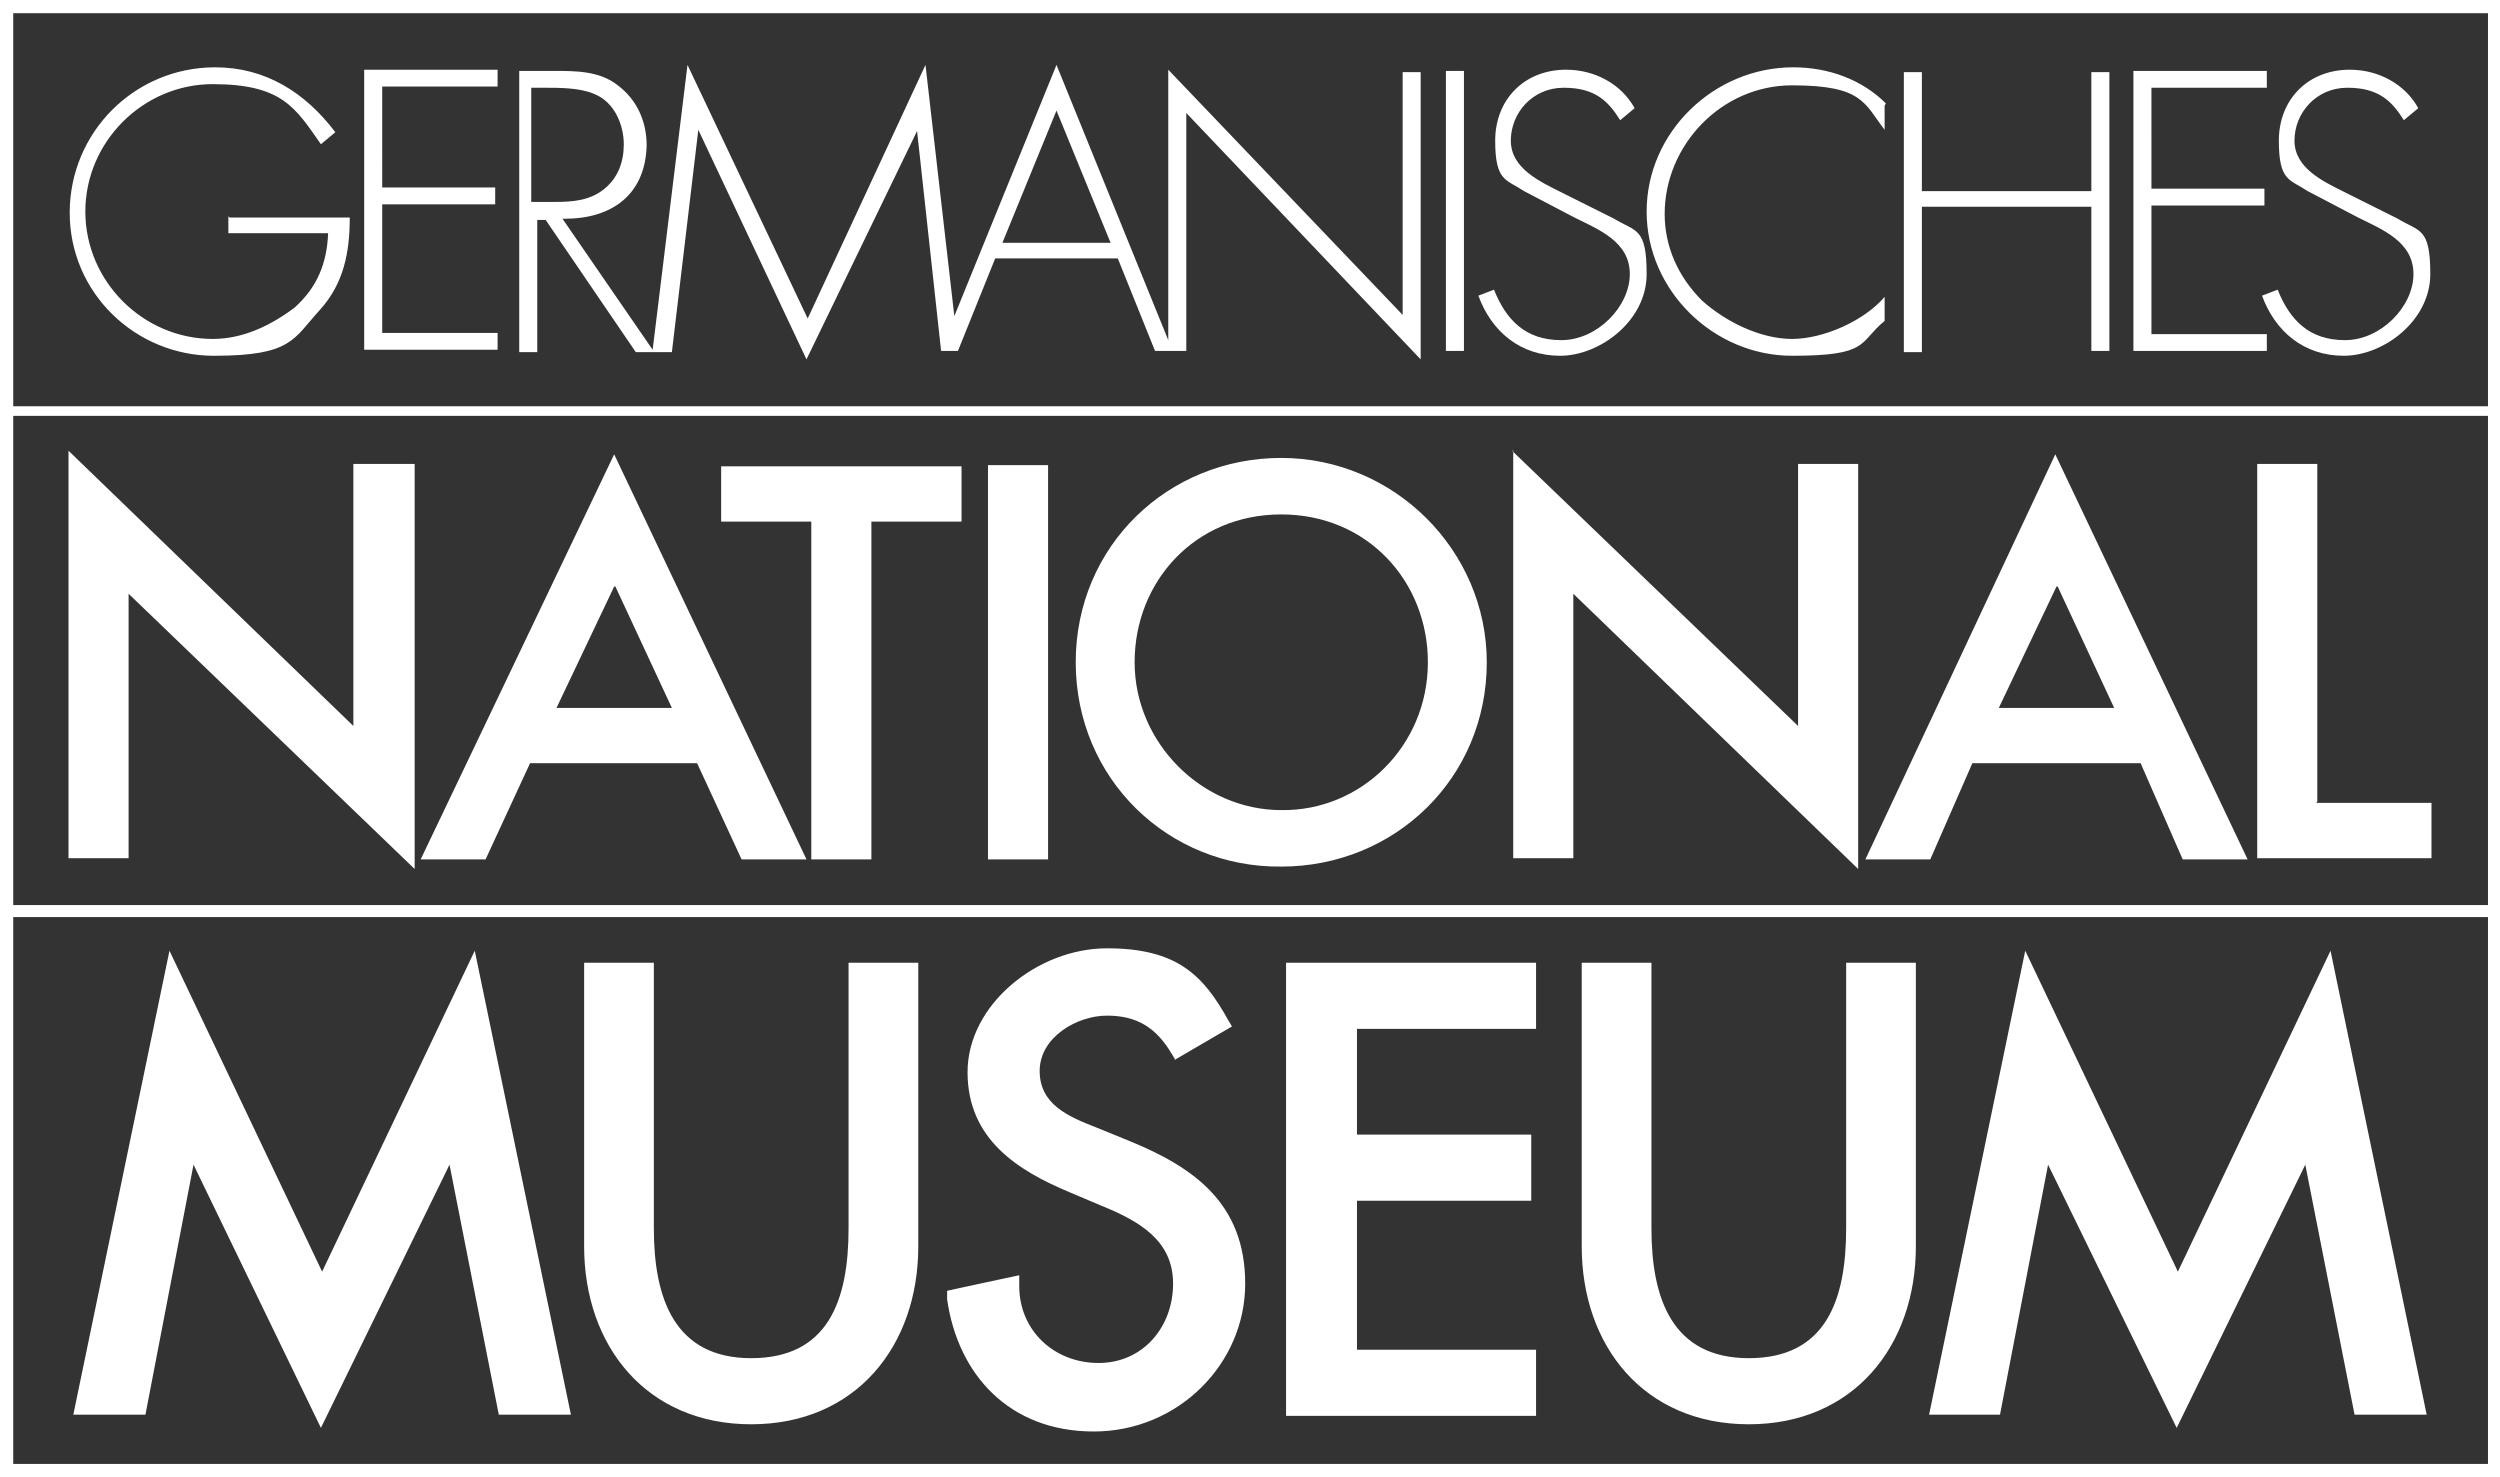 <?xml version="1.0" encoding="UTF-8"?>
<svg xmlns="http://www.w3.org/2000/svg" width="208" height="122.9" version="1.1" viewBox="0 0 208 122.9">
  <rect x="0" y="0" width="208" height="122.9" fill="#333333" stroke="none"/>
  <defs>
    <style>
      .cls-1 {
        fill: #fff;
      }
    </style>
  </defs>
  <!-- Generator: Adobe Illustrator 28.7.1, SVG Export Plug-In . SVG Version: 1.2.0 Build 142)  -->
  <g>
    <g id="Ebene_1">
      <g id="Ebene_1-2" data-name="Ebene_1">
        <path class="cls-1" d="M164.1,63.5l-3.5,8h-5.4l15.8-33.7,16,33.7h-5.4l-3.5-8h-14ZM51.1,48.8l-4.8,10.1h9.6l-4.7-10.1h0ZM44.1,63.5l-3.7,8h-5.4l16.1-33.7,16,33.7h-5.4l-3.7-8h-14ZM5.7,37.5l23.7,22.9v-21.8h5.1v33.7l-23.8-22.9v22h-5v-34.1h0ZM72.5,71.5h-5v-28.1h-7.5v-4.6h20v4.6h-7.5v28.1h0ZM87.2,71.5h-5v-32.8h5v32.8h0ZM125.8,37.5l23.8,22.9v-21.8h5v33.7l-23.7-22.9v22h-5v-33.9h-.1ZM192.7,66.8h9.6v4.6h-14.5v-32.8h5v28.1h0ZM118.8,55.1c0-6.7-5-12.3-12.2-12.3s-12.2,5.6-12.2,12.3,5.6,12.3,12.2,12.3c6.6.1,12.2-5.3,12.2-12.3h0ZM123.7,55.1c0,9.7-7.7,17-17.1,17-9.4.1-17.1-7.3-17.1-17s7.7-17,17.1-17,17.1,7.7,17.1,17h0ZM41.4,7.2v-1.4h-11.1v23.3h11.1v-1.4h-9.6v-10.7h9.4v-1.4h-9.4V7.2h9.6ZM121.8,5.9h-1.5v23.3h1.5V5.9h0ZM136,9c-1.1-2-3.3-3.2-5.7-3.2-3.5,0-5.9,2.5-5.9,5.9s.9,3.2,2.4,4.2l4.2,2.2c2,1,4.6,2,4.6,4.7s-2.7,5.5-5.7,5.5-4.6-1.7-5.6-4.2l-1.3.5c1.1,3,3.5,5,6.8,5s7.2-2.9,7.2-6.8-.9-3.5-2.7-4.6l-4.4-2.2c-1.8-.9-4.2-2-4.2-4.3s1.8-4.4,4.4-4.4,3.7,1.1,4.7,2.7l1.2-1h0ZM156.9,8.6c-2-2-4.8-3-7.7-3-6.6,0-12.2,5.4-12.2,12s5.6,12,12.1,12,5.5-1.1,7.7-2.9v-2c-1.7,2-5.1,3.5-7.7,3.5s-5.5-1.4-7.5-3.2c-2-2-3.1-4.5-3.1-7.2,0-5.7,4.7-10.7,10.6-10.7s6,1.5,7.7,3.7v-2h0ZM159.9,15.7V6h-1.5v23.3h1.5v-12.1h14.1v12h1.5V6h-1.5v9.9h-14.1ZM188.6,7.3v-1.4h-11.1v23.3h11.1v-1.4h-9.6v-10.7h9.4v-1.4h-9.4V7.3h9.6ZM201.2,9c-1.1-2-3.3-3.2-5.7-3.2-3.5,0-5.9,2.5-5.9,5.9s.9,3.2,2.4,4.2l4.2,2.2c2,1,4.6,2,4.6,4.7s-2.7,5.5-5.7,5.5-4.6-1.7-5.6-4.2l-1.3.5c1.1,3,3.5,5,6.8,5s7.2-2.9,7.2-6.8-.9-3.5-2.7-4.6l-4.4-2.2c-1.8-.9-4.2-2-4.2-4.3s1.8-4.4,4.4-4.4,3.7,1.1,4.7,2.7l1.2-1h0ZM92.4,20.2l-4.5-11-4.5,11h9.1ZM46.8,18.2l7.5,10.9,2.9-23.7,10,21.1,9.8-21.1,2.4,20.9,8.5-20.9,9.3,22.9V5.8l19.5,20.4V6h1.5v23.9l-19.5-20.5v19.8h-2.6l-3.1-7.7h-10.2l-3.1,7.7h-1.4l-2-18.3-9.2,19-9-19.1-2.2,18.5h-3l-7.5-11h-.7v11h-1.5V5.9h2.9c1.8,0,3.8,0,5.3,1.2,1.6,1.2,2.4,3,2.4,5-.1,4.1-2.9,6.1-6.8,6.1h0ZM44.4,16.8h1.8c1.4,0,2.9-.1,4.1-1.1,1.1-.9,1.6-2.2,1.6-3.7s-.7-3.5-2.5-4.2c-1.2-.5-2.8-.5-4.2-.5h-1v9.5h.1ZM19,18v1.4h8.3c-.1,2.5-.9,4.5-2.8,6.2-2,1.5-4.3,2.6-6.8,2.6-5.8,0-10.6-4.8-10.6-10.6s4.8-10.6,10.6-10.6,6.9,2,9,5l1.2-1c-2.5-3.3-5.8-5.4-10-5.4-6.7,0-12.1,5.4-12.1,12.1s5.5,11.9,12,11.9,6.6-1.4,8.8-3.8c2-2.2,2.5-4.8,2.5-7.7h-10,0ZM137.4,80.1v22.1c0,5.8,1.7,10.8,8.1,10.8s8.1-4.8,8.1-10.8v-22.1h5.8v23.6c0,8.3-5.2,14.8-13.9,14.8s-13.9-6.5-13.9-14.8v-23.6h5.8ZM107,80.1h20.8v5.5h-14.9v8.8h14.5v5.5h-14.5v12.4h14.9v5.5h-20.8v-37.7h0ZM97.8,88.2l-.3-.5c-1.3-2.2-2.9-3.2-5.4-3.2s-5.6,1.8-5.6,4.6,2.4,3.8,4.7,4.7l2.7,1.1c5.4,2.2,9.7,5.2,9.7,11.9s-5.6,12.3-12.6,12.3-11.3-4.7-12.2-11v-.7c-.1,0,6-1.3,6-1.3v.9c0,3.7,2.9,6.4,6.6,6.4s6.2-3,6.2-6.6-2.8-5.2-6-6.5l-2.6-1.1c-4.3-1.8-8.5-4.4-8.5-10s5.8-10.3,11.6-10.3,8,2.2,10.1,6l.3.5-4.8,2.8h0ZM54.4,80.1v22.1c0,5.8,1.7,10.8,8.1,10.8s8.1-4.8,8.1-10.8v-22.1h5.8v23.6c0,8.3-5.2,14.8-13.9,14.8s-13.9-6.5-13.9-14.8v-23.6h5.8ZM37.4,96.9l-10.7,21.9-10.6-21.9-4,20.8h-6l8-38.6,12.7,26.7,12.7-26.7,8,38.6h-6l-4.1-20.8h0ZM191.8,96.9l-10.7,21.9-10.7-21.9-4,20.8h-5.9l8-38.6,12.7,26.7,12.7-26.7,8,38.6h-6l-4.1-20.8h0ZM206.9,1.1H1.1v32.7h205.9V1.1h0ZM1.1,75.3h205.9v-40.7H1.1v40.7h0ZM208,122.9H0V0h208v122.9h0ZM206.9,76.3H1.1v45.5h205.9v-45.5h0ZM171.1,48.8l-4.8,10.1h9.6l-4.7-10.1h0Z"/>
      </g>
    </g>
  </g>
</svg>